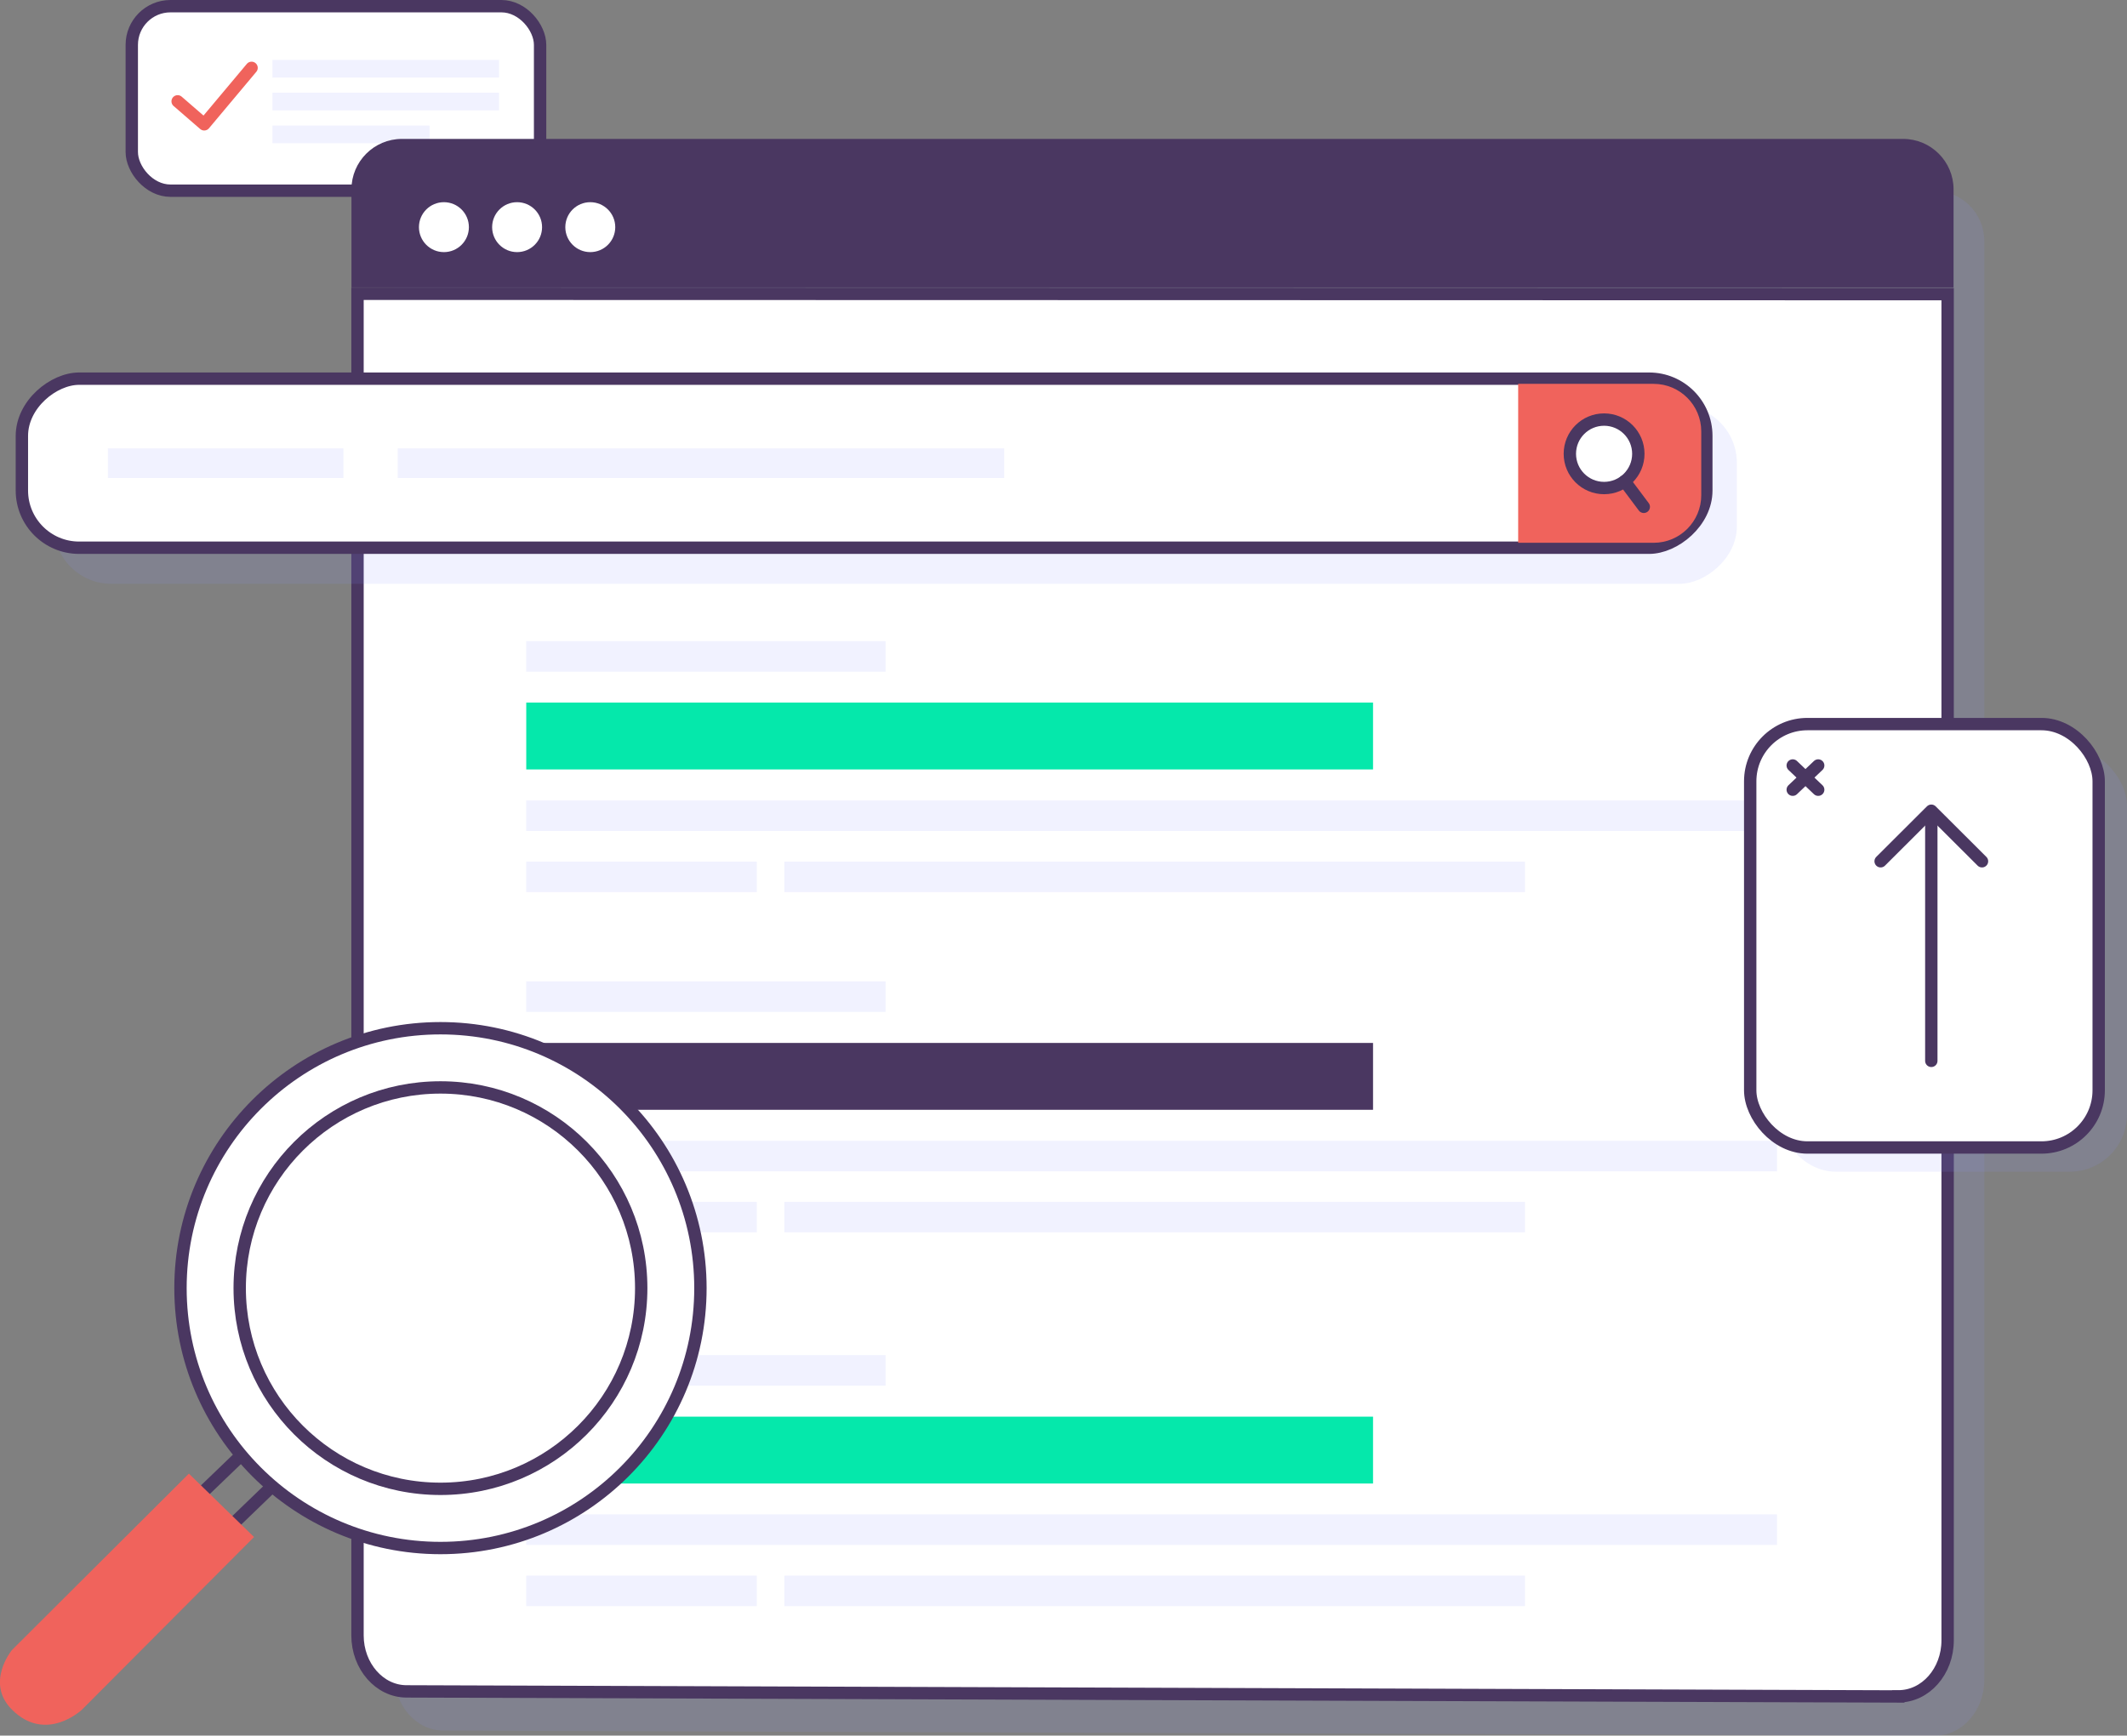 <?xml version="1.0" encoding="UTF-8"?><svg id="Capa_2" xmlns="http://www.w3.org/2000/svg" viewBox="0 0 172.06 140.44"><rect x="0" y="0" width="172.06" height="140.44" fill="#808080" stroke="none"/><defs><style>.cls-1{stroke:#f0635c;}.cls-1,.cls-2{stroke-linejoin:round;}.cls-1,.cls-2,.cls-3{fill:none;}.cls-1,.cls-2,.cls-3,.cls-4{stroke-linecap:round;}.cls-2,.cls-4,.cls-5{stroke:#4a3761;}.cls-6,.cls-7{opacity:.12;}.cls-6,.cls-8{fill:#8b93ff;}.cls-9{fill:#f0635c;}.cls-10,.cls-4,.cls-5{fill:#fff;}.cls-11{fill:#05e8ab;}.cls-12{fill:#4a3761;}.cls-3{stroke:#231f20;}.cls-3,.cls-4,.cls-5{stroke-miterlimit:10;}</style></defs><g id="Capa_1-2"><g><path class="cls-6" d="M156.53,140.44l-120.67-.41c-2.19,0-3.97-2.04-3.97-4.53V15.4l124.55,.03c2.25,0,4.08,1.83,4.08,4.08v116.4c0,2.51-1.79,4.54-3.99,4.53Z"/><g><rect class="cls-5" x="10.66" y=".5" width="33.03" height="14.93" rx="3.13" ry="3.13"/><polyline class="cls-1" points="14.37 8.2 16.52 10.06 20.35 5.49"/><rect class="cls-6" x="22.04" y="4.85" width="18.33" height="1.43"/><rect class="cls-6" x="22.04" y="7.5" width="18.33" height="1.43"/><rect class="cls-6" x="22.04" y="10.16" width="12.71" height="1.43"/></g><path class="cls-12" d="M28.43,11.24H158.03v7.94c0,2.25-1.83,4.08-4.08,4.08H32.51c-2.25,0-4.08-1.83-4.08-4.08v-7.94h0Z" transform="translate(186.46 34.5) rotate(180)"/><g><circle class="cls-10" cx="35.91" cy="18.38" r="2.02"/><circle class="cls-10" cx="41.83" cy="18.38" r="2.02"/><circle class="cls-10" cx="47.75" cy="18.38" r="2.02"/></g><path class="cls-5" d="M153.56,137.27l-120.67-.41c-2.19,0-3.97-2.04-3.97-4.53V23.77l128.63,.03v108.93c0,2.51-1.79,4.54-3.99,4.53Z"/><g><rect class="cls-6" x="65.22" y="-28.03" width="14.42" height="136.13" rx="4.63" ry="4.63" transform="translate(112.47 -32.4) rotate(90)"/><rect class="cls-5" x="63.05" y="-30.65" width="13.68" height="136.26" rx="4.63" ry="4.63" transform="translate(107.38 -32.41) rotate(90)"/><g class="cls-7"><rect class="cls-8" x="8.73" y="36.28" width="19.05" height="2.4"/><rect class="cls-8" x="32.17" y="36.28" width="49.06" height="2.4"/></g><path class="cls-9" d="M122.81,31.06h10.96c2.12,0,3.85,1.72,3.85,3.85v5.16c0,2.12-1.72,3.85-3.85,3.85h-10.96v-12.85h0Z"/><g><circle class="cls-4" cx="129.76" cy="36.72" r="2.77"/><line class="cls-4" x1="132.97" y1="41.01" x2="131.42" y2="38.94"/></g></g><g><rect class="cls-6" x="42.57" y="64.77" width="101.18" height="2.47"/><rect class="cls-6" x="42.57" y="51.88" width="29.07" height="2.47"/><rect class="cls-6" x="42.57" y="69.72" width="18.65" height="2.47"/><rect class="cls-6" x="63.45" y="69.72" width="59.91" height="2.47"/><rect class="cls-11" x="42.57" y="56.85" width="68.5" height="5.41"/></g><g><rect class="cls-6" x="42.57" y="92.31" width="101.18" height="2.47"/><rect class="cls-6" x="42.57" y="79.41" width="29.07" height="2.47"/><rect class="cls-6" x="42.57" y="97.25" width="18.65" height="2.47"/><rect class="cls-6" x="63.45" y="97.25" width="59.91" height="2.47"/><rect class="cls-12" x="42.57" y="84.39" width="68.5" height="5.41"/></g><g><rect class="cls-6" x="42.57" y="122.54" width="101.18" height="2.47"/><rect class="cls-6" x="42.57" y="109.65" width="29.07" height="2.47"/><rect class="cls-6" x="42.57" y="127.49" width="18.65" height="2.47"/><rect class="cls-6" x="63.45" y="127.49" width="59.91" height="2.47"/><rect class="cls-11" x="42.57" y="114.63" width="68.5" height="5.41"/></g><g><circle class="cls-5" cx="35.63" cy="104.23" r="21.03"/><path class="cls-3" d="M43.51,94.56c2.81,2.29,4.6,5.77,4.6,9.67,0,1.05-.13,2.08-.38,3.05"/><path class="cls-3" d="M24.44,98.74c.76-1.54,1.83-2.9,3.12-4.01"/><path class="cls-3" d="M27.56,113.74c-2.69-2.29-4.39-5.7-4.39-9.5,0-.89,.09-1.75,.27-2.59"/><path class="cls-3" d="M46.79,109.82c-.79,1.59-1.92,2.98-3.28,4.09"/><path class="cls-3" d="M46.95,109.49c-.05,.11-.1,.22-.16,.33"/><circle class="cls-5" cx="35.63" cy="104.23" r="16.24"/><line class="cls-2" x1="21.98" y1="120.29" x2="19.12" y2="123.05"/><line class="cls-2" x1="19.4" y1="117.86" x2="16.53" y2="120.62"/><path class="cls-9" d="M.96,133.52l14.32-14.28,5.27,5.13-13.91,13.96s-2.91,2.77-5.68,0c-2.17-2.17,0-4.81,0-4.81Z"/></g><g><rect class="cls-6" x="143.87" y="60.55" width="28.19" height="34.26" rx="4.63" ry="4.63"/><rect class="cls-5" x="141.58" y="58.59" width="28.19" height="34.26" rx="4.63" ry="4.63"/><g><line class="cls-2" x1="145.02" y1="61.94" x2="147.08" y2="63.9"/><line class="cls-2" x1="147.08" y1="61.94" x2="145.02" y2="63.9"/></g></g><g><line class="cls-2" x1="156.23" y1="85.84" x2="156.23" y2="66.2"/><polyline class="cls-2" points="152.13 69.69 156.23 65.6 160.33 69.69"/></g></g></g></svg>